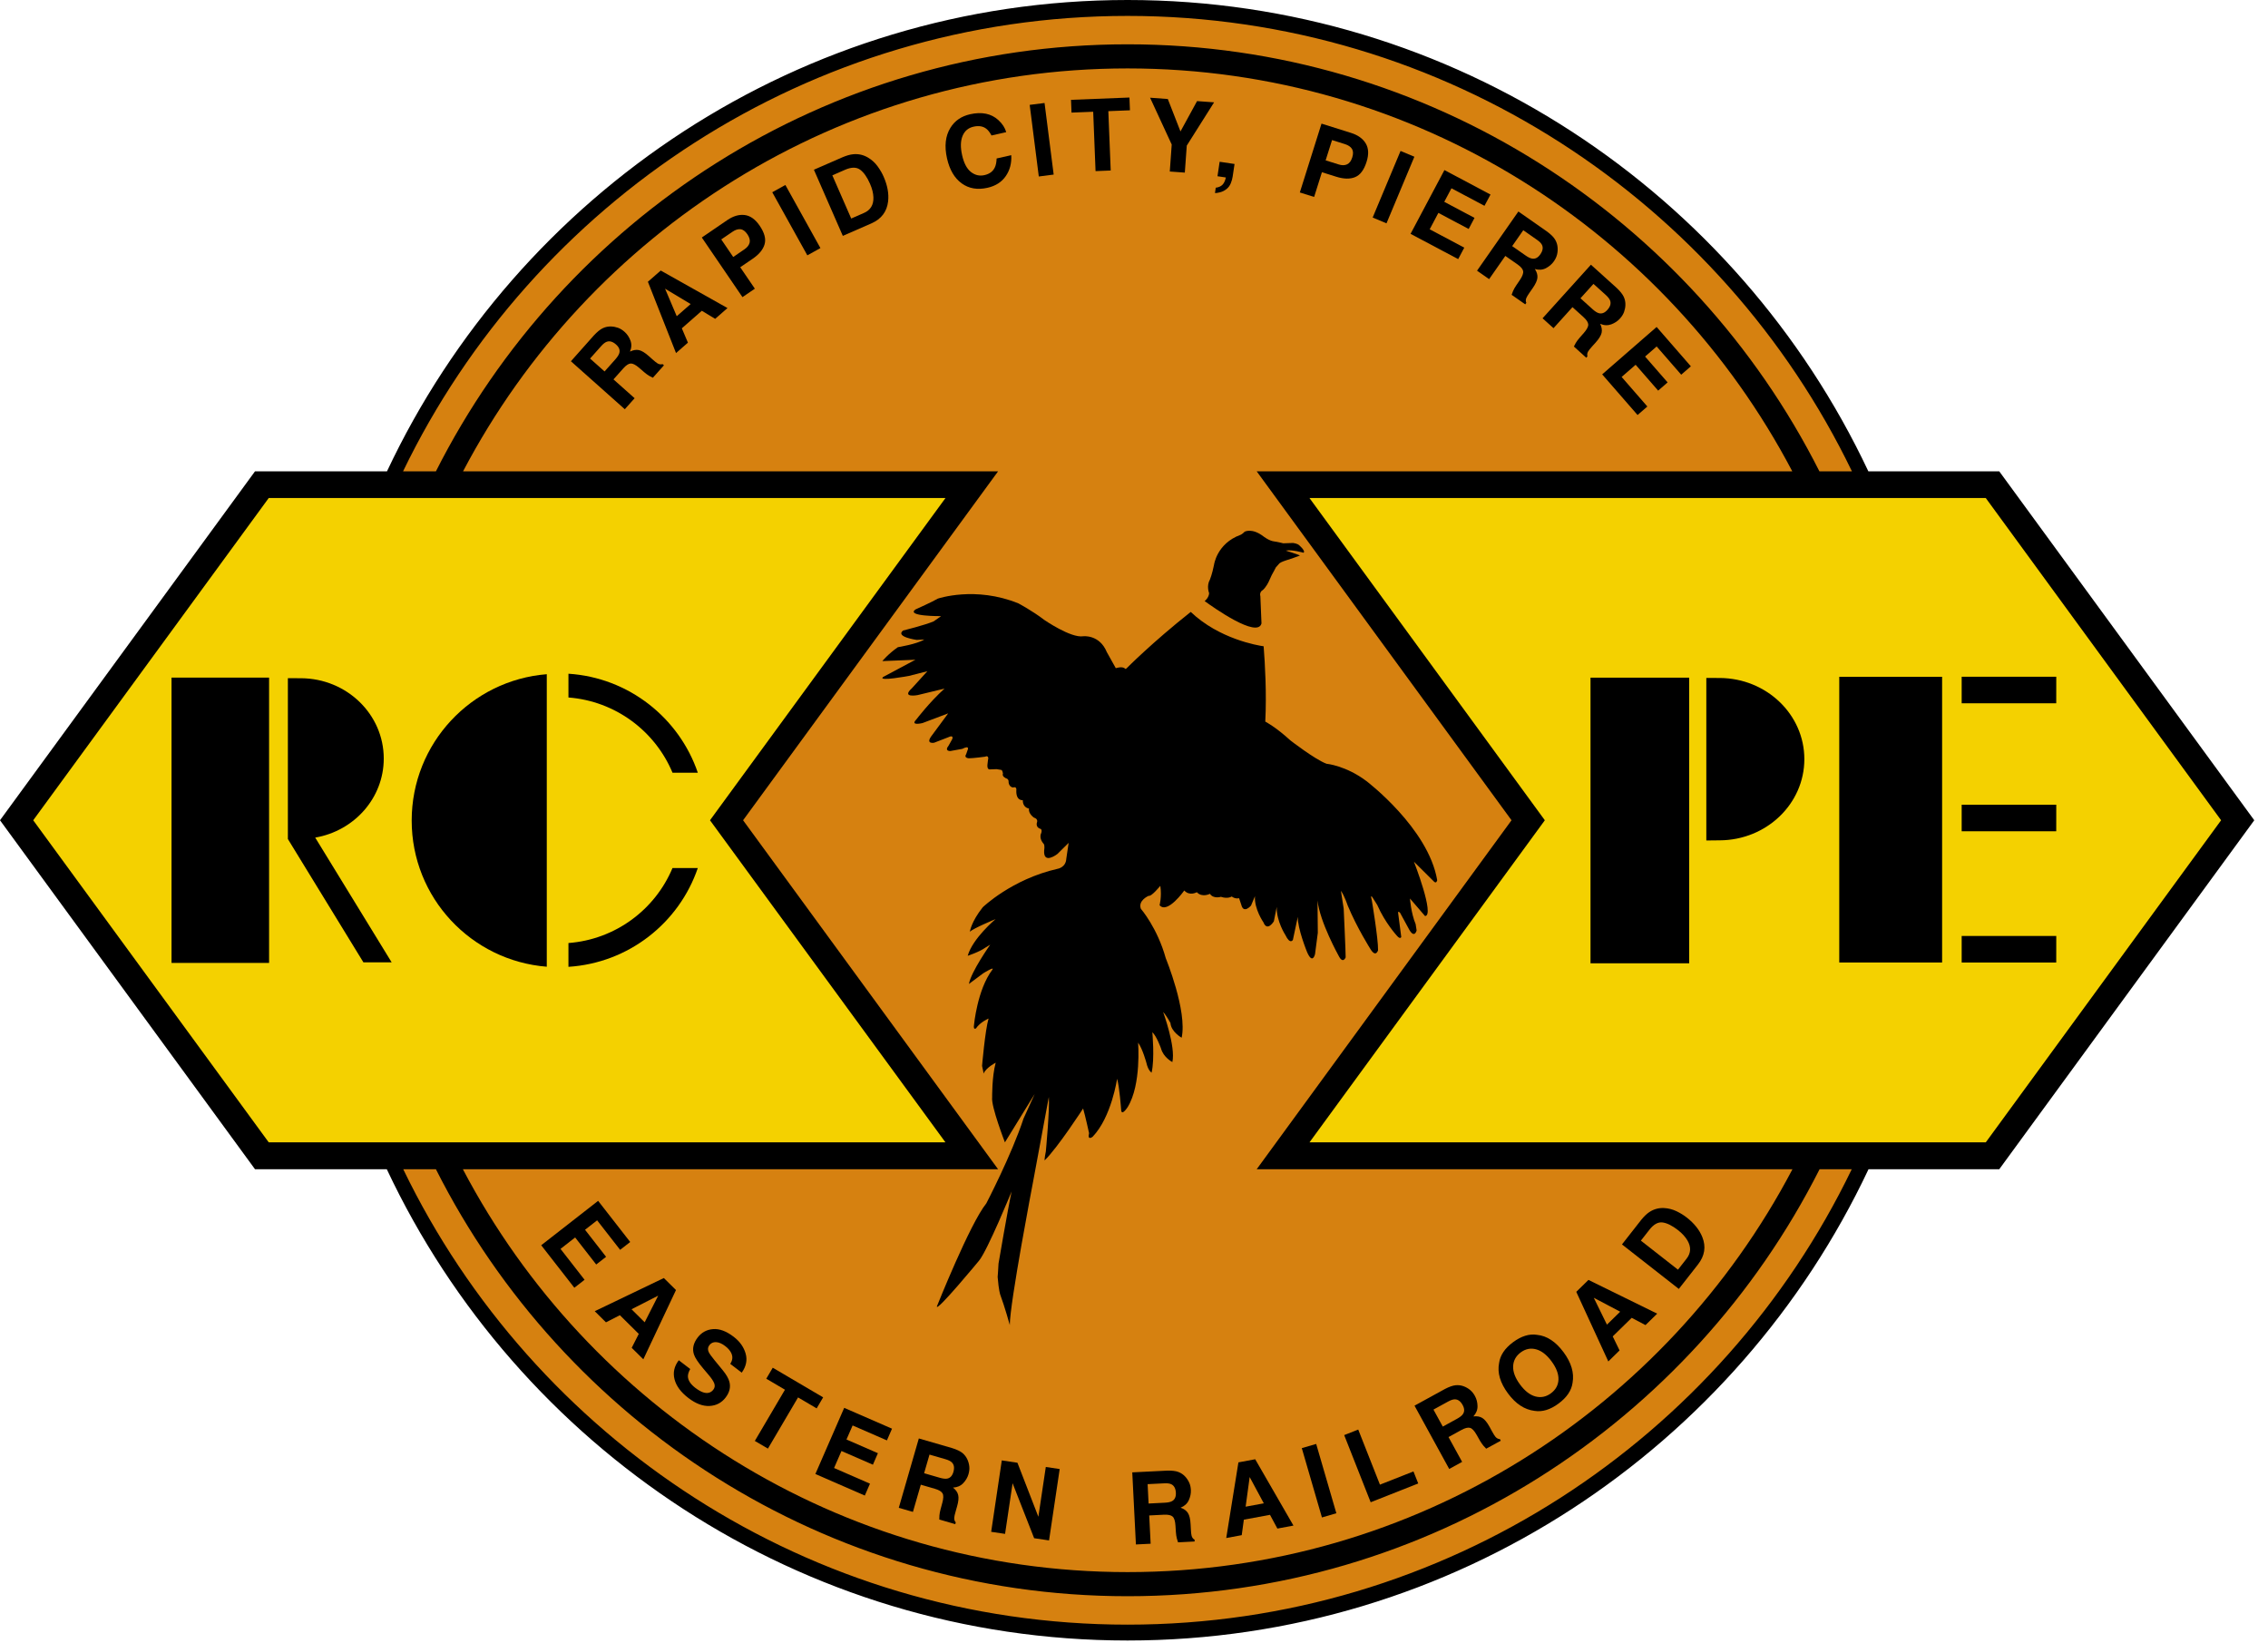 <?xml version="1.0" encoding="UTF-8" standalone="no"?>
<!DOCTYPE svg PUBLIC "-//W3C//DTD SVG 1.1//EN" "http://www.w3.org/Graphics/SVG/1.1/DTD/svg11.dtd">
<svg width="100%" height="100%" viewBox="0 0 127 92" version="1.1" xmlns="http://www.w3.org/2000/svg" xmlns:xlink="http://www.w3.org/1999/xlink" xml:space="preserve" xmlns:serif="http://www.serif.com/" style="fill-rule:evenodd;clip-rule:evenodd;stroke-linejoin:round;stroke-miterlimit:2;">
    <g transform="matrix(1,0,0,1,-0.147,-0.569)">
        <path d="M109.063,46.487C109.063,71.796 88.567,92.288 63.286,92.288C38.004,92.288 17.509,71.796 17.509,46.487C17.509,21.204 38.004,0.71 63.286,0.71C88.567,0.71 109.063,21.204 109.063,46.487Z" style="fill:rgb(214,129,16);fill-rule:nonzero;"/>
        <path d="M41.757,46.499L56.037,26.96L26.077,26.96C33.117,13.56 47.157,4.4 63.287,4.4C79.427,4.4 93.467,13.56 100.508,26.96L70.517,26.96L84.787,46.499L70.517,66.04L100.518,66.04C93.477,79.438 79.437,88.598 63.287,88.598C47.147,88.598 33.107,79.438 26.067,66.04L56.037,66.04L41.757,46.499ZM63.287,91.54C45.457,91.54 30.017,81.12 22.727,66.04L24.557,66.04C31.707,80.21 46.387,89.948 63.287,89.948C80.197,89.948 94.877,80.21 102.037,66.04L103.838,66.04C96.557,81.12 81.117,91.54 63.287,91.54ZM63.287,1.46C81.127,1.46 96.567,11.89 103.848,26.96L102.027,26.96C94.867,12.79 80.197,3.05 63.287,3.05C46.387,3.05 31.717,12.79 24.557,26.96L22.717,26.96C29.997,11.89 45.447,1.46 63.287,1.46ZM112.098,26.96L104.768,26.96C97.427,11.38 81.597,0.569 63.287,0.569C44.977,0.569 29.147,11.38 21.817,26.96L14.427,26.96L0.147,46.499L14.427,66.04L21.807,66.04C29.137,81.62 44.977,92.428 63.287,92.428C81.597,92.428 97.437,81.62 104.777,66.04L112.098,66.04L126.378,46.499L112.098,26.96Z" style="fill-rule:nonzero;"/>
        <path d="M15.195,64.534L53.089,64.534L39.904,46.499L53.091,28.456L15.195,28.456L2.007,46.499L15.195,64.534Z" style="fill:rgb(244,209,0);fill-rule:nonzero;"/>
        <path d="M124.521,46.499L111.343,28.456L73.473,28.456L86.652,46.499L73.474,64.534L111.344,64.534L124.521,46.499Z" style="fill:rgb(244,209,0);fill-rule:nonzero;"/>
        <path d="M23.2,46.515C23.2,50.835 26.532,54.364 30.765,54.7L30.765,38.321C26.532,38.657 23.2,42.196 23.2,46.515Z" style="fill-rule:nonzero;"/>
        <path d="M37.805,43.836L39.222,43.836C38.173,40.763 35.353,38.511 31.978,38.294L31.978,39.624C34.611,39.827 36.83,41.505 37.805,43.836Z" style="fill-rule:nonzero;"/>
        <path d="M37.805,49.173L39.222,49.173C38.173,52.247 35.353,54.489 31.978,54.706L31.978,53.374C34.611,53.172 36.83,51.503 37.805,49.173Z" style="fill-rule:nonzero;"/>
        <rect x="9.752" y="38.511" width="5.463" height="15.976" style="fill-rule:nonzero;"/>
        <path d="M17.798,47.47C19.981,47.095 21.636,45.257 21.636,43.044C21.636,40.568 19.566,38.561 17.003,38.546L16.267,38.544L16.267,47.55L20.496,54.454L22.078,54.454L17.798,47.47Z" style="fill-rule:nonzero;"/>
        <path d="M89.21,54.508L89.21,38.514L94.735,38.514L94.735,54.508L89.21,54.508Z" style="fill-rule:nonzero;"/>
        <path d="M101.184,43.077C101.184,40.575 99.066,38.548 96.449,38.532L95.695,38.531L95.695,47.631L96.449,47.623C99.066,47.609 101.184,45.579 101.184,43.077Z" style="fill-rule:nonzero;"/>
        <path d="M103.139,54.463L103.139,38.466L108.898,38.466L108.898,54.463L103.117,54.463L103.139,54.463Z" style="fill-rule:nonzero;"/>
        <path d="M115.289,39.948L109.994,39.948L109.994,38.462L115.291,38.462L115.289,39.948Z" style="fill-rule:nonzero;"/>
        <path d="M115.289,54.465L109.994,54.465L109.994,52.977L115.291,52.977L115.289,54.465Z" style="fill-rule:nonzero;"/>
        <path d="M115.289,47.116L109.994,47.116L109.994,45.628L115.291,45.628L115.289,47.116Z" style="fill-rule:nonzero;"/>
        <path d="M34.872,70.553L33.584,68.901L32.907,69.429L34.086,70.943L33.533,71.374L32.353,69.86L31.534,70.5L32.881,72.23L32.308,72.676L30.453,70.296L33.64,67.81L35.436,70.114L34.872,70.553Z" style="fill-rule:nonzero;"/>
        <path d="M35.51,73.88L36.247,74.609L37.003,73.119L35.51,73.88ZM37.32,72.132L38,72.804L36.171,76.683L35.52,76.039L35.916,75.26L34.858,74.213L34.079,74.612L33.451,73.989L37.32,72.132Z" style="fill-rule:nonzero;"/>
        <path d="M38.797,77.226C38.706,77.389 38.663,77.53 38.668,77.649C38.678,77.866 38.818,78.078 39.087,78.285C39.25,78.407 39.394,78.49 39.521,78.533C39.763,78.612 39.955,78.561 40.093,78.38C40.174,78.274 40.19,78.156 40.141,78.026C40.091,77.898 39.981,77.734 39.81,77.535L39.521,77.193C39.237,76.855 39.065,76.595 39.005,76.409C38.902,76.094 38.971,75.781 39.212,75.464C39.432,75.177 39.72,75.019 40.077,74.992C40.434,74.963 40.818,75.105 41.229,75.42C41.571,75.68 41.794,75.994 41.899,76.358C42.004,76.722 41.931,77.08 41.682,77.43L41.038,76.937C41.173,76.735 41.192,76.532 41.093,76.328C41.027,76.192 40.915,76.063 40.755,75.941C40.578,75.805 40.41,75.732 40.252,75.721C40.092,75.711 39.964,75.767 39.869,75.892C39.782,76.006 39.768,76.132 39.829,76.268C39.867,76.358 39.976,76.51 40.154,76.728L40.616,77.291C40.818,77.538 40.945,77.757 40.993,77.949C41.069,78.247 40.997,78.539 40.778,78.824C40.554,79.117 40.254,79.275 39.879,79.295C39.504,79.315 39.11,79.167 38.697,78.851C38.273,78.527 38.014,78.177 37.918,77.801C37.821,77.426 37.901,77.07 38.157,76.736L38.797,77.226Z" style="fill-rule:nonzero;"/>
        <path d="M46.24,78.813L45.877,79.43L44.835,78.817L43.148,81.683L42.415,81.253L44.102,78.385L43.056,77.769L43.418,77.153L46.24,78.813Z" style="fill-rule:nonzero;"/>
        <path d="M49.811,81.223L47.891,80.386L47.547,81.173L49.307,81.94L49.027,82.584L47.267,81.817L46.852,82.769L48.863,83.646L48.573,84.312L45.805,83.105L47.419,79.401L50.097,80.567L49.811,81.223Z" style="fill-rule:nonzero;"/>
        <path d="M52.196,82.018L51.894,83.061L52.767,83.314C52.941,83.364 53.077,83.38 53.176,83.364C53.351,83.335 53.469,83.211 53.533,82.993C53.601,82.757 53.573,82.579 53.447,82.455C53.377,82.384 53.258,82.326 53.091,82.277L52.196,82.018ZM54.04,81.928C54.165,82.032 54.259,82.157 54.324,82.305C54.377,82.427 54.412,82.555 54.425,82.688C54.439,82.822 54.423,82.964 54.378,83.118C54.326,83.302 54.226,83.469 54.082,83.621C53.938,83.772 53.748,83.854 53.512,83.866C53.67,83.99 53.767,84.129 53.803,84.283C53.839,84.437 53.818,84.65 53.739,84.922L53.665,85.183C53.613,85.361 53.585,85.483 53.582,85.55C53.574,85.657 53.602,85.745 53.667,85.815L53.638,85.913L52.744,85.653C52.744,85.56 52.747,85.485 52.751,85.429C52.761,85.315 52.783,85.2 52.814,85.086L52.912,84.723C52.981,84.474 52.986,84.297 52.927,84.191C52.869,84.085 52.727,83.999 52.502,83.934L51.709,83.704L51.268,85.227L50.476,84.998L51.598,81.114L53.456,81.652C53.719,81.734 53.914,81.826 54.04,81.928Z" style="fill-rule:nonzero;"/>
        <path d="M56.244,82.343L57.12,82.475L58.292,85.499L58.708,82.711L59.486,82.827L58.89,86.824L58.055,86.7L56.849,83.622L56.427,86.458L55.649,86.342L56.244,82.343Z" style="fill-rule:nonzero;"/>
        <path d="M64.41,83.673L64.464,84.758L65.373,84.712C65.552,84.703 65.687,84.674 65.775,84.626C65.93,84.542 66.002,84.384 65.992,84.159C65.979,83.914 65.894,83.755 65.735,83.678C65.645,83.634 65.514,83.618 65.34,83.627L64.41,83.673ZM66.124,82.988C66.275,83.045 66.406,83.131 66.515,83.251C66.606,83.349 66.679,83.459 66.735,83.581C66.793,83.702 66.824,83.842 66.832,84.001C66.841,84.193 66.802,84.383 66.715,84.574C66.627,84.764 66.474,84.903 66.256,84.991C66.447,85.056 66.584,85.156 66.668,85.29C66.752,85.424 66.802,85.632 66.816,85.916L66.831,86.187C66.839,86.371 66.853,86.496 66.872,86.561C66.899,86.664 66.955,86.738 67.039,86.783L67.043,86.884L66.113,86.931C66.083,86.842 66.061,86.771 66.047,86.717C66.019,86.605 66.002,86.49 65.994,86.372L65.969,85.997C65.953,85.74 65.9,85.571 65.81,85.489C65.72,85.408 65.557,85.373 65.323,85.384L64.499,85.426L64.579,87.009L63.754,87.05L63.55,83.013L65.481,82.917C65.757,82.908 65.971,82.931 66.124,82.988Z" style="fill-rule:nonzero;"/>
        <path d="M69.898,84.935L70.916,84.747L70.124,83.276L69.898,84.935ZM69.494,82.454L70.434,82.279L72.576,85.993L71.676,86.16L71.262,85.391L69.798,85.662L69.68,86.529L68.812,86.69L69.494,82.454Z" style="fill-rule:nonzero;"/>
        <path d="M74.978,85.302L74.171,85.538L73.043,81.656L73.849,81.422L74.978,85.302Z" style="fill-rule:nonzero;"/>
        <path d="M75.417,80.926L76.203,80.616L77.419,83.701L79.296,82.961L79.563,83.635L76.9,84.687L75.417,80.926Z" style="fill-rule:nonzero;"/>
        <path d="M80.416,79.498L80.938,80.45L81.735,80.013C81.893,79.925 82.002,79.841 82.059,79.759C82.163,79.616 82.16,79.444 82.051,79.245C81.933,79.03 81.787,78.924 81.611,78.924C81.512,78.924 81.386,78.966 81.234,79.049L80.416,79.498ZM81.66,78.134C81.821,78.12 81.976,78.14 82.127,78.2C82.252,78.249 82.365,78.315 82.468,78.4C82.572,78.486 82.662,78.598 82.738,78.737C82.832,78.906 82.879,79.094 82.883,79.304C82.887,79.513 82.81,79.705 82.651,79.88C82.851,79.856 83.018,79.885 83.152,79.968C83.288,80.052 83.422,80.218 83.559,80.467L83.689,80.706C83.778,80.867 83.844,80.973 83.889,81.024C83.959,81.105 84.041,81.147 84.136,81.151L84.185,81.241L83.368,81.688C83.302,81.622 83.252,81.567 83.216,81.524C83.142,81.435 83.077,81.339 83.017,81.237L82.832,80.91C82.705,80.685 82.584,80.556 82.467,80.522C82.35,80.487 82.189,80.527 81.983,80.639L81.259,81.037L82.021,82.426L81.298,82.823L79.355,79.279L81.05,78.349C81.294,78.221 81.498,78.15 81.66,78.134Z" style="fill-rule:nonzero;"/>
        <path d="M87.416,77.813C87.425,77.498 87.296,77.158 87.025,76.792C86.755,76.427 86.467,76.205 86.162,76.123C85.857,76.04 85.57,76.098 85.3,76.298C85.033,76.498 84.891,76.755 84.877,77.072C84.865,77.389 84.994,77.73 85.265,78.096C85.536,78.462 85.825,78.684 86.131,78.764C86.439,78.844 86.726,78.784 86.996,78.585C87.264,78.385 87.404,78.129 87.416,77.813ZM88.206,77.992C88.147,78.426 87.886,78.816 87.421,79.16C86.958,79.504 86.509,79.64 86.077,79.57C85.518,79.503 85.023,79.179 84.59,78.595C84.15,78.002 83.983,77.432 84.091,76.89C84.15,76.457 84.411,76.066 84.875,75.723C85.339,75.38 85.788,75.242 86.22,75.313C86.769,75.369 87.263,75.694 87.704,76.289C88.136,76.872 88.302,77.44 88.206,77.992Z" style="fill-rule:nonzero;"/>
        <path d="M90.13,74.742L90.871,74.017L89.393,73.237L90.13,74.742ZM88.413,72.905L89.095,72.237L92.944,74.126L92.289,74.767L91.517,74.36L90.454,75.4L90.837,76.185L90.207,76.803L88.413,72.905Z" style="fill-rule:nonzero;"/>
        <path d="M92.031,70.038L94.108,71.664L94.588,71.05C94.835,70.736 94.852,70.396 94.639,70.029C94.523,69.829 94.347,69.636 94.113,69.452C93.789,69.199 93.501,69.055 93.247,69.02C92.994,68.986 92.75,69.121 92.512,69.423L92.031,70.038ZM92.502,68.44C92.751,68.274 93.027,68.198 93.331,68.213C93.576,68.227 93.806,68.286 94.022,68.389C94.238,68.493 94.429,68.61 94.596,68.741C95.02,69.073 95.311,69.438 95.471,69.838C95.687,70.379 95.606,70.889 95.229,71.371L94.155,72.742L90.972,70.25L92.047,68.878C92.205,68.683 92.356,68.537 92.502,68.44Z" style="fill-rule:nonzero;"/>
        <path d="M67.604,34.227C68.075,34.571 70.565,36.336 70.786,35.477L70.723,33.961C70.655,33.705 70.858,33.61 70.858,33.61C71.061,33.428 71.192,33.136 71.192,33.136L71.358,32.773C71.46,32.603 71.586,32.345 71.586,32.345L71.795,32.109C71.891,32.032 72.133,31.956 72.133,31.956L72.58,31.808L72.938,31.677C72.895,31.634 72.149,31.401 72.149,31.401C72.474,31.325 73.139,31.52 73.139,31.52C73.278,31.423 72.891,31.095 72.891,31.095C72.794,31.001 72.552,30.972 72.552,30.972L72.006,30.991C71.659,30.903 71.499,30.886 71.499,30.886C71.212,30.856 70.891,30.601 70.891,30.601C70.254,30.114 69.844,30.341 69.844,30.341C69.706,30.484 69.612,30.517 69.612,30.517C68.272,31.004 68.125,32.21 68.125,32.21C68.023,32.722 67.899,33.021 67.899,33.021C67.69,33.386 67.853,33.779 67.853,33.779C67.845,34.025 67.636,34.201 67.604,34.227Z" style="fill-rule:nonzero;"/>
        <path d="M76.668,44.309C75.506,43.433 74.428,43.335 74.428,43.335C73.779,43.095 72.405,42.028 72.405,42.028C71.571,41.265 70.998,40.974 70.998,40.974C71.079,39.401 70.984,37.746 70.906,36.757C70.576,36.711 68.413,36.349 66.825,34.833C64.686,36.523 63.231,37.991 63.231,37.991C63.167,38.06 63.139,37.999 63.139,37.999C62.979,37.862 62.628,37.984 62.628,37.984L62.124,37.081C61.711,36.083 60.803,36.196 60.803,36.196C60.106,36.307 58.614,35.275 58.614,35.275C57.953,34.767 57.176,34.356 57.176,34.356C54.755,33.37 52.66,34.089 52.66,34.089C52.396,34.251 51.418,34.691 51.418,34.691C50.839,35.089 52.844,35.069 52.844,35.069L52.432,35.36C51.958,35.567 50.714,35.876 50.714,35.876C50.263,36.234 51.481,36.401 51.481,36.401L51.903,36.376C51.501,36.636 50.425,36.808 50.425,36.808C49.886,37.181 49.554,37.587 49.554,37.587L51.407,37.511L49.592,38.48C49.288,38.745 51.04,38.417 51.04,38.417L52.077,38.153L51.207,39.11C50.595,39.667 51.528,39.491 51.528,39.491L53.038,39.126C52.19,39.892 51.456,40.857 51.456,40.857C51.088,41.234 51.805,41.056 51.805,41.056L53.242,40.514L52.278,41.819C51.987,42.246 52.454,42.158 52.454,42.158L53.232,41.857C53.59,41.682 53.465,41.962 53.465,41.962L53.27,42.312C53.006,42.644 53.366,42.622 53.366,42.622L54.032,42.501C54.497,42.261 54.319,42.595 54.319,42.595L54.249,42.798C54.1,43.013 54.399,43.029 54.399,43.029C54.653,43.028 55.306,42.94 55.306,42.94C55.497,42.851 55.487,43.033 55.487,43.033C55.487,43.033 55.446,43.267 55.438,43.405C55.42,43.683 55.579,43.651 55.579,43.651L55.95,43.637L56.203,43.678C56.287,43.677 56.308,43.89 56.308,43.89C56.237,44.051 56.493,44.155 56.493,44.155C56.598,44.178 56.62,44.282 56.62,44.282C56.612,44.654 56.877,44.664 56.877,44.664C57.099,44.589 57.057,44.822 57.057,44.822C57.033,45.431 57.42,45.374 57.42,45.374C57.418,45.813 57.768,45.842 57.768,45.842C57.715,46.129 58.045,46.351 58.045,46.351C58.29,46.423 58.217,46.607 58.217,46.607C58.116,46.925 58.432,46.987 58.432,46.987C58.517,47.071 58.444,47.234 58.444,47.234C58.311,47.54 58.589,47.817 58.589,47.817C58.665,47.913 58.616,48.18 58.616,48.18C58.558,49.013 59.357,48.388 59.357,48.388L59.987,47.765L59.856,48.651C59.83,49.151 59.365,49.218 59.365,49.218C56.797,49.802 55.178,51.37 55.178,51.37C54.52,52.196 54.456,52.743 54.456,52.743C54.645,52.549 55.895,52.034 55.895,52.034C55.895,52.034 54.61,53.112 54.335,54.087C54.335,54.087 54.983,53.878 55.329,53.628L55.596,53.465C55.596,53.465 54.523,54.981 54.403,55.665C54.403,55.665 54.88,55.313 55.205,55.067C55.205,55.067 55.877,54.649 55.711,54.872C54.868,55.993 54.688,57.96 54.688,57.96C54.641,58.268 54.799,58.151 54.799,58.151C55.038,57.797 55.503,57.602 55.503,57.602C55.307,58.276 55.139,60.253 55.139,60.253C55.217,60.568 55.222,60.657 55.215,60.685C55.397,60.322 55.903,60.075 55.903,60.075C55.688,60.852 55.704,62.014 55.704,62.014C55.636,62.514 56.419,64.534 56.419,64.534L58.086,61.827L57.461,63.202C56.798,65.223 55.377,67.952 55.377,67.952C54.461,69.077 52.609,73.721 52.609,73.721C52.571,74.063 54.967,71.163 54.967,71.163C55.44,70.594 56.794,67.286 56.794,67.286C56.573,68.313 56.061,71.319 56.061,71.319C56.042,71.719 56.012,72.071 56.012,72.071C56.073,72.846 56.159,73.069 56.159,73.069C56.404,73.721 56.692,74.762 56.692,74.762C56.692,73.536 57.988,66.782 57.988,66.782L58.877,61.995C58.935,62.624 58.711,65.036 58.711,65.036C58.629,65.442 58.641,65.546 58.641,65.546C59.377,64.833 60.797,62.639 60.797,62.639C60.915,63.03 61.131,64.02 61.131,64.02C61.025,64.467 61.331,64.221 61.331,64.221C62.391,63.116 62.7,60.973 62.7,60.973C62.831,61.399 62.926,62.696 62.926,62.696C62.94,63.114 63.295,62.557 63.295,62.557C64.067,61.292 63.876,58.95 63.876,58.95C64.135,59.309 64.342,60.085 64.342,60.085C64.44,60.522 64.631,60.633 64.631,60.633C64.815,59.866 64.674,58.368 64.674,58.368C64.91,58.579 65.158,59.27 65.158,59.27C65.289,59.78 65.795,60.038 65.795,60.038C65.991,59.171 65.278,57.235 65.278,57.235C65.473,57.444 65.688,57.85 65.688,57.85C65.725,58.35 66.315,58.676 66.315,58.676C66.641,57.182 65.426,54.225 65.426,54.225C64.952,52.514 64.032,51.457 64.032,51.457C63.855,50.986 64.47,50.728 64.47,50.728C64.617,50.791 65.121,50.169 65.121,50.169C65.21,50.786 65.079,51.255 65.079,51.255C65.515,51.773 66.462,50.432 66.462,50.432C66.766,50.763 67.165,50.527 67.165,50.527C67.465,50.847 67.899,50.618 67.899,50.618C68.092,50.917 68.514,50.786 68.514,50.786C68.905,50.919 69.117,50.768 69.117,50.768C69.338,50.928 69.531,50.862 69.531,50.862L69.659,51.245C69.792,51.757 70.201,51.275 70.201,51.275L70.42,50.75C70.371,51.463 70.894,52.213 70.894,52.213C71.112,52.768 71.479,52.157 71.479,52.157L71.639,51.351C71.616,52.146 72.122,52.922 72.122,52.922C72.393,53.487 72.545,53.196 72.545,53.196C72.58,53.055 72.82,51.904 72.82,51.904C72.797,52.553 73.336,53.874 73.336,53.874C73.649,54.606 73.784,53.995 73.784,53.995L73.94,52.801L73.923,50.99C74.051,52.194 75.105,54.085 75.105,54.085C75.345,54.573 75.499,54.176 75.499,54.176C75.505,53.928 75.389,51.448 75.389,51.448L75.233,50.449C75.422,50.703 75.611,51.267 75.611,51.267C76.131,52.52 76.892,53.719 76.892,53.719C77.194,54.208 77.313,53.778 77.313,53.778C77.33,53.161 76.963,50.978 76.963,50.978C76.842,50.524 77.049,50.894 77.049,50.894L77.27,51.245C77.703,52.243 78.367,52.963 78.367,52.963C78.559,53.192 78.612,53.034 78.612,53.034L78.442,51.724C78.407,51.524 78.547,51.683 78.547,51.683L79.073,52.649C79.363,53.126 79.473,52.667 79.473,52.667L79.418,52.315C79.157,51.696 79.1,50.88 79.1,50.88L79.944,51.862C80.504,51.849 79.323,48.819 79.323,48.819L80.446,49.933C80.584,50.07 80.625,49.855 80.625,49.855C80.133,46.94 76.668,44.309 76.668,44.309Z" style="fill-rule:nonzero;"/>
        <path d="M33.189,20.646L34.001,21.368L34.605,20.69C34.724,20.554 34.798,20.439 34.826,20.342C34.875,20.172 34.815,20.012 34.645,19.861C34.462,19.698 34.288,19.646 34.123,19.706C34.029,19.739 33.924,19.82 33.809,19.95L33.189,20.646ZM33.904,18.945C34.05,18.876 34.205,18.844 34.366,18.85C34.5,18.854 34.629,18.88 34.755,18.924C34.881,18.97 35.004,19.046 35.123,19.152C35.266,19.279 35.375,19.441 35.449,19.636C35.523,19.833 35.515,20.04 35.424,20.256C35.603,20.168 35.771,20.14 35.925,20.172C36.081,20.207 36.263,20.318 36.475,20.506L36.678,20.687C36.816,20.81 36.915,20.887 36.973,20.921C37.066,20.973 37.158,20.985 37.25,20.958L37.326,21.024L36.706,21.72C36.621,21.68 36.555,21.646 36.506,21.618C36.407,21.558 36.313,21.491 36.223,21.412L35.939,21.167C35.744,20.998 35.585,20.918 35.464,20.923C35.343,20.93 35.205,21.021 35.048,21.198L34.5,21.813L35.684,22.867L35.134,23.484L32.116,20.797L33.401,19.352C33.589,19.15 33.757,19.013 33.904,18.945Z" style="fill-rule:nonzero;"/>
        <path d="M38.042,18.276L38.821,17.594L37.388,16.733L38.042,18.276ZM36.427,16.346L37.146,15.718L40.884,17.818L40.195,18.422L39.447,17.971L38.327,18.952L38.668,19.756L38.002,20.339L36.427,16.346Z" style="fill-rule:nonzero;"/>
        <path d="M41.61,13.404C41.471,13.39 41.323,13.437 41.163,13.547L40.535,13.975L41.205,14.959L41.834,14.529C41.993,14.421 42.089,14.297 42.124,14.157C42.157,14.016 42.115,13.859 41.997,13.685C41.877,13.512 41.75,13.418 41.61,13.404ZM42.962,14.244C42.878,14.541 42.655,14.812 42.293,15.059L41.597,15.533L42.416,16.734L41.722,17.207L39.446,13.868L40.879,12.889C41.21,12.665 41.532,12.571 41.846,12.609C42.16,12.648 42.44,12.847 42.687,13.208C42.955,13.602 43.047,13.947 42.962,14.244Z" style="fill-rule:nonzero;"/>
        <path d="M46.088,14.46L45.355,14.867L43.391,11.334L44.125,10.926L46.088,14.46Z" style="fill-rule:nonzero;"/>
        <path d="M46.755,10.387L47.812,12.805L48.527,12.493C48.892,12.333 49.07,12.041 49.055,11.618C49.048,11.386 48.985,11.133 48.865,10.86C48.701,10.483 48.515,10.22 48.309,10.07C48.101,9.92 47.822,9.922 47.47,10.075L46.755,10.387ZM47.928,9.205C48.225,9.177 48.504,9.242 48.764,9.399C48.974,9.527 49.149,9.687 49.29,9.882C49.431,10.075 49.543,10.269 49.628,10.464C49.844,10.956 49.927,11.417 49.878,11.844C49.812,12.422 49.499,12.834 48.939,13.079L47.342,13.777L45.723,10.073L47.32,9.376C47.551,9.278 47.753,9.221 47.928,9.205Z" style="fill-rule:nonzero;"/>
        <path d="M53.367,7.726C53.612,7.33 53.979,7.077 54.47,6.966C55.127,6.819 55.656,6.928 56.056,7.296C56.279,7.502 56.424,7.726 56.492,7.969L55.668,8.155C55.573,7.978 55.474,7.85 55.37,7.773C55.185,7.634 54.948,7.597 54.66,7.663C54.366,7.729 54.162,7.902 54.047,8.181C53.931,8.462 53.923,8.822 54.023,9.264C54.123,9.708 54.287,10.017 54.515,10.198C54.744,10.378 54.996,10.437 55.272,10.375C55.554,10.312 55.748,10.169 55.853,9.946C55.913,9.826 55.946,9.658 55.955,9.442L56.774,9.258C56.799,9.705 56.699,10.094 56.468,10.428C56.239,10.763 55.897,10.982 55.444,11.084C54.882,11.211 54.4,11.128 53.998,10.836C53.594,10.543 53.321,10.077 53.177,9.441C53.022,8.753 53.086,8.18 53.367,7.726Z" style="fill-rule:nonzero;"/>
        <path d="M59.149,10.344L58.316,10.451L57.806,6.441L58.638,6.336L59.149,10.344Z" style="fill-rule:nonzero;"/>
        <path d="M63.392,6.03L63.42,6.745L62.21,6.793L62.343,10.116L61.494,10.15L61.362,6.826L60.148,6.874L60.12,6.159L63.392,6.03Z" style="fill-rule:nonzero;"/>
        <path d="M67.178,6.23L68.132,6.299L66.602,8.722L66.493,10.234L65.651,10.173L65.759,8.662L64.547,6.04L65.54,6.113L66.25,7.929L67.178,6.23Z" style="fill-rule:nonzero;"/>
        <path d="M68.225,11.08C68.387,11.059 68.512,11.005 68.601,10.914C68.689,10.824 68.752,10.688 68.791,10.507L68.322,10.437L68.442,9.627L69.277,9.751L69.172,10.453C69.155,10.575 69.119,10.701 69.067,10.831C69.014,10.96 68.936,11.067 68.834,11.15C68.721,11.242 68.597,11.303 68.46,11.338C68.323,11.372 68.23,11.385 68.181,11.378L68.225,11.08Z" style="fill-rule:nonzero;"/>
        <path d="M75.851,8.904C75.776,8.787 75.647,8.699 75.462,8.64L74.737,8.412L74.378,9.548L75.105,9.776C75.289,9.835 75.447,9.833 75.578,9.772C75.71,9.712 75.806,9.582 75.869,9.382C75.932,9.18 75.925,9.021 75.851,8.904ZM76.028,10.487C75.744,10.604 75.392,10.596 74.973,10.465L74.17,10.212L73.734,11.597L72.933,11.346L74.147,7.491L75.803,8.012C76.184,8.132 76.457,8.327 76.622,8.597C76.786,8.868 76.802,9.212 76.671,9.628C76.528,10.084 76.314,10.37 76.028,10.487Z" style="fill-rule:nonzero;"/>
        <path d="M77.786,13.074L77.011,12.75L78.573,9.021L79.347,9.345L77.786,13.074Z" style="fill-rule:nonzero;"/>
        <path d="M83.273,12.093L81.423,11.112L81.021,11.87L82.715,12.77L82.387,13.39L80.691,12.49L80.205,13.408L82.141,14.436L81.8,15.078L79.133,13.663L81.03,10.092L83.61,11.463L83.273,12.093Z" style="fill-rule:nonzero;"/>
        <path d="M85.445,13.46L84.824,14.35L85.569,14.871C85.716,14.974 85.84,15.034 85.94,15.049C86.115,15.078 86.267,15 86.397,14.813C86.538,14.613 86.568,14.433 86.49,14.276C86.445,14.188 86.352,14.093 86.21,13.995L85.445,13.46ZM87.218,13.97C87.304,14.107 87.354,14.256 87.367,14.418C87.379,14.55 87.37,14.682 87.339,14.813C87.309,14.943 87.249,15.074 87.157,15.204C87.047,15.362 86.9,15.488 86.714,15.586C86.528,15.682 86.322,15.698 86.094,15.633C86.206,15.801 86.252,15.964 86.237,16.123C86.222,16.28 86.133,16.473 85.97,16.707L85.815,16.928C85.71,17.081 85.644,17.186 85.619,17.249C85.577,17.347 85.576,17.44 85.615,17.527L85.556,17.611L84.793,17.077C84.823,16.989 84.848,16.919 84.871,16.868C84.918,16.762 84.974,16.661 85.042,16.562L85.252,16.252C85.397,16.038 85.458,15.873 85.438,15.752C85.417,15.632 85.31,15.506 85.118,15.371L84.44,14.899L83.533,16.199L82.856,15.726L85.171,12.412L86.755,13.519C86.979,13.682 87.133,13.832 87.218,13.97Z" style="fill-rule:nonzero;"/>
        <path d="M89.375,16.465L88.648,17.271L89.323,17.88C89.457,18.001 89.572,18.075 89.668,18.103C89.838,18.153 90,18.093 90.151,17.925C90.316,17.743 90.369,17.57 90.309,17.403C90.278,17.31 90.196,17.206 90.068,17.088L89.375,16.465ZM91.072,17.19C91.14,17.338 91.17,17.492 91.164,17.653C91.159,17.787 91.132,17.916 91.087,18.042C91.041,18.167 90.964,18.289 90.858,18.408C90.73,18.549 90.567,18.658 90.371,18.731C90.174,18.803 89.968,18.794 89.751,18.701C89.838,18.882 89.865,19.049 89.832,19.205C89.796,19.358 89.683,19.541 89.495,19.752L89.313,19.953C89.189,20.09 89.111,20.188 89.078,20.247C89.024,20.339 89.011,20.431 89.039,20.522L88.971,20.598L88.279,19.973C88.32,19.889 88.354,19.824 88.382,19.776C88.443,19.677 88.511,19.583 88.59,19.493L88.837,19.211C89.007,19.017 89.089,18.859 89.084,18.738C89.077,18.617 88.987,18.478 88.812,18.32L88.2,17.768L87.138,18.945L86.525,18.392L89.233,15.391L90.668,16.685C90.869,16.875 91.004,17.043 91.072,17.19Z" style="fill-rule:nonzero;"/>
        <path d="M94.289,21.55L92.914,19.969L92.266,20.534L93.527,21.981L92.998,22.442L91.737,20.994L90.953,21.676L92.393,23.331L91.845,23.808L89.863,21.531L92.912,18.877L94.829,21.08L94.289,21.55Z" style="fill-rule:nonzero;"/>
    </g>
</svg>
